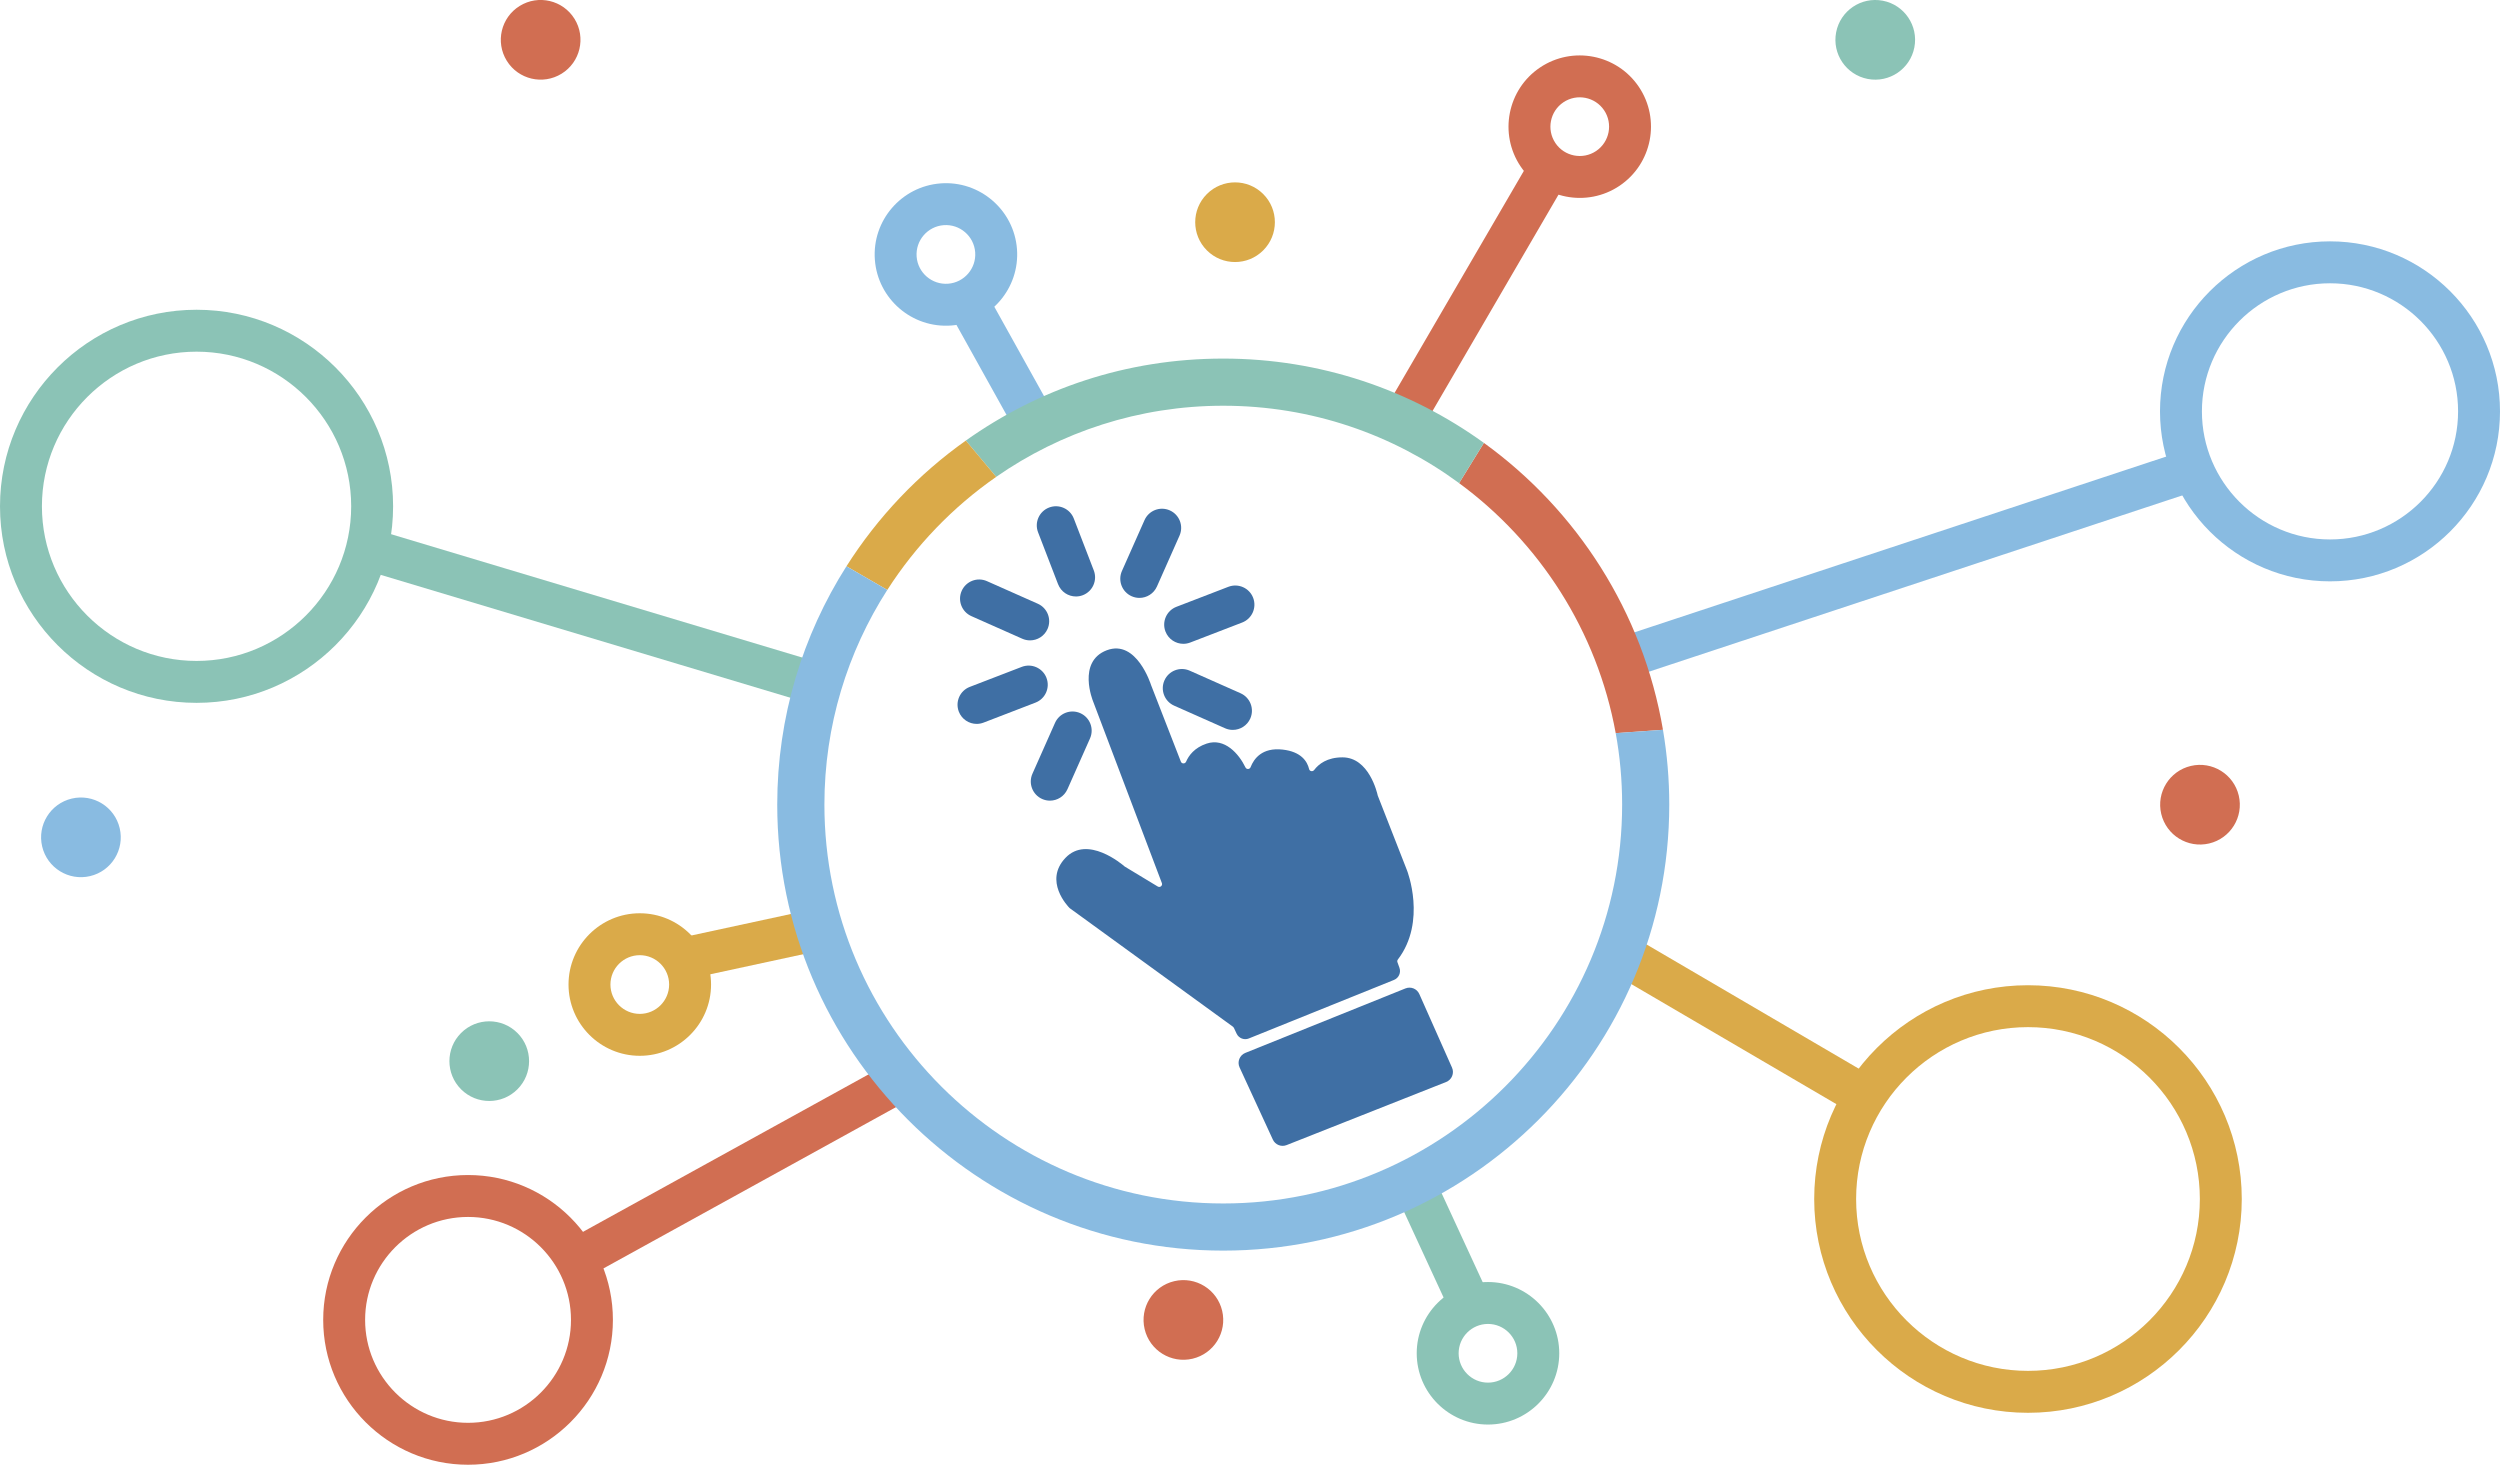 <?xml version="1.0" encoding="UTF-8"?>
<svg id="Objects" xmlns="http://www.w3.org/2000/svg" viewBox="0 0 1500 878.84">
  <defs>
    <style>
      .cls-1 {
        fill: #89bbe1;
      }

      .cls-2 {
        fill: #8bc3b6;
      }

      .cls-3 {
        fill: #daaa49;
      }

      .cls-4 {
        fill: #d16e52;
      }

      .cls-5 {
        fill: #3f6fa4;
      }
    </style>
  </defs>
  <path class="cls-3" d="m1216.79,847.68c-70.73,0-128.27-57.54-128.27-128.27s57.54-128.27,128.27-128.27,128.27,57.54,128.27,128.27-57.54,128.27-128.27,128.27Zm0-231.4c-56.86,0-103.12,46.26-103.12,103.12s46.26,103.12,103.12,103.12,103.12-46.26,103.12-103.12-46.26-103.12-103.12-103.12Z"/>
  <path class="cls-1" d="m1398,348.81c-56.24,0-102-45.75-102-102s45.75-102,102-102,102,45.75,102,102-45.75,102-102,102Zm0-178.84c-42.37,0-76.85,34.47-76.85,76.85s34.47,76.85,76.85,76.85,76.85-34.47,76.85-76.85-34.47-76.85-76.85-76.85Z"/>
  <path class="cls-2" d="m117.93,421.71C52.9,421.71,0,368.81,0,303.78s52.9-117.93,117.93-117.93,117.93,52.9,117.93,117.93-52.9,117.93-117.93,117.93Zm0-210.71c-51.16,0-92.78,41.62-92.78,92.78s41.62,92.78,92.78,92.78,92.78-41.62,92.78-92.78-41.62-92.78-92.78-92.78Z"/>
  <path class="cls-4" d="m280.83,878.84c-47.92,0-86.91-38.99-86.91-86.91s38.99-86.91,86.91-86.91,86.91,38.99,86.91,86.91-38.99,86.91-86.91,86.91Zm0-148.67c-34.06,0-61.76,27.71-61.76,61.76s27.71,61.76,61.76,61.76,61.76-27.71,61.76-61.76-27.71-61.76-61.76-61.76Z"/>
  <path class="cls-3" d="m383.87,633.48c-23.58,0-42.76-19.18-42.76-42.76s19.18-42.76,42.76-42.76,42.76,19.18,42.76,42.76-19.18,42.76-42.76,42.76Zm0-60.37c-9.71,0-17.61,7.9-17.61,17.61s7.9,17.61,17.61,17.61,17.61-7.9,17.61-17.61-7.9-17.61-17.61-17.61Z"/>
  <circle class="cls-1" cx="48.58" cy="502.4" r="23.9" transform="translate(-114.13 24.6) rotate(-13.28)"/>
  <circle class="cls-4" cx="710.06" cy="791.93" r="23.9" transform="translate(-162.95 184.32) rotate(-13.28)"/>
  <circle class="cls-4" cx="1320" cy="482.76" r="23.9" transform="translate(-75.6 316.19) rotate(-13.28)"/>
  <circle class="cls-2" cx="1125.16" cy="23.9" r="23.9" transform="translate(888.92 1124.24) rotate(-79.1)"/>
  <circle class="cls-4" cx="324.4" cy="23.9" r="23.9" transform="translate(35.88 174.12) rotate(-31.72)"/>
  <circle class="cls-3" cx="741.03" cy="133.32" r="23.9" transform="translate(122.77 563.04) rotate(-45)"/>
  <circle class="cls-2" cx="293.55" cy="636.69" r="23.9" transform="translate(-364.23 394.05) rotate(-45)"/>
  <path class="cls-2" d="m892.79,854.73c-23.58,0-42.76-19.18-42.76-42.76s19.18-42.76,42.76-42.76,42.76,19.18,42.76,42.76-19.18,42.76-42.76,42.76Zm0-60.37c-9.71,0-17.61,7.9-17.61,17.61s7.9,17.61,17.61,17.61,17.61-7.9,17.61-17.61-7.9-17.61-17.61-17.61Z"/>
  <rect class="cls-3" x="1032.53" y="529.32" width="25.15" height="170.79" transform="translate(-13.34 1206.17) rotate(-59.66)"/>
  <rect class="cls-1" x="959.33" y="327.87" width="358.3" height="25.15" transform="translate(-49.32 374.52) rotate(-18.29)"/>
  <rect class="cls-2" x="342.98" y="228.58" width="25.15" height="282.71" transform="translate(-100.96 604.18) rotate(-73.3)"/>
  <rect class="cls-3" x="408.86" y="553.91" width="83.02" height="25.15" transform="translate(-109.45 107.86) rotate(-12.19)"/>
  <rect class="cls-4" x="331.84" y="689.11" width="223.58" height="25.15" transform="translate(-283.69 301.46) rotate(-28.87)"/>
  <rect class="cls-2" x="852.22" y="705.58" width="25.15" height="79.89" transform="translate(-232.85 431.14) rotate(-24.78)"/>
  <path class="cls-1" d="m564.33,110.03c23.51-1.77,44.08,15.91,45.86,39.42,1.77,23.51-15.91,44.08-39.42,45.86-23.51,1.77-44.08-15.91-45.85-39.42-1.77-23.51,15.91-44.08,39.42-45.85Zm4.54,60.2c9.68-.73,16.97-9.2,16.24-18.89-.73-9.68-9.2-16.97-18.89-16.24-9.68.73-16.97,9.2-16.24,18.89.73,9.68,9.2,16.97,18.89,16.24Z"/>
  <rect class="cls-1" x="587.88" y="176.89" width="25.15" height="79.89" transform="translate(-29.67 319.32) rotate(-29.09)"/>
  <path class="cls-4" d="m983.34,52.15c13.15,19.57,7.93,46.19-11.64,59.34-19.57,13.15-46.19,7.93-59.34-11.64-13.15-19.57-7.93-46.19,11.64-59.34,19.57-13.15,46.19-7.93,59.34,11.64Zm-50.11,33.67c5.42,8.06,16.38,10.21,24.44,4.79,8.06-5.42,10.21-16.38,4.8-24.44-5.42-8.06-16.38-10.21-24.44-4.79-8.06,5.42-10.21,16.38-4.79,24.44Z"/>
  <polygon class="cls-4" points="939.81 108.71 853.86 256.3 832.38 243.23 918.33 95.63 939.81 108.71"/>
  <path class="cls-4" d="m969.42,439.89l28.36-2.01c-11.97-70.57-51.66-131.83-107.44-172.14l-14.88,24.14c48.3,35.53,82.83,88.74,93.96,150.01Z"/>
  <path class="cls-2" d="m733.96,243.44c52.9,0,101.84,17.26,141.5,46.44l14.88-24.14c-44.02-31.81-98.05-50.59-156.39-50.59s-110.8,18.23-154.47,49.2l18.23,21.77c38.69-26.89,85.66-42.68,136.24-42.68Z"/>
  <path class="cls-3" d="m597.72,286.12l-18.23-21.77c-28.5,20.21-52.87,45.87-71.62,75.43l24.51,14.18c17.11-26.68,39.35-49.77,65.34-67.83Z"/>
  <path class="cls-1" d="m997.79,437.88l-28.36,2.01c2.53,13.91,3.85,28.24,3.85,42.87,0,131.96-107.36,239.32-239.32,239.32s-239.32-107.36-239.32-239.32c0-47.39,13.87-91.59,37.73-128.8l-24.51-14.18c-26.27,41.39-41.52,90.43-41.52,142.98,0,147.56,120.05,267.61,267.61,267.61s267.61-120.05,267.61-267.61c0-15.29-1.31-30.28-3.78-44.88Z"/>
  <g>
    <path class="cls-5" d="m749.34,623.06l87.07-35.11c2.86-1.15,4.3-4.37,3.26-7.27l-1.22-3.39c-.19-.53-.08-1.12.26-1.57,17.49-22.9,5.54-53.39,5.54-53.39l-17.54-44.83c-.03-.09-.04-.13-.07-.21-.33-1.54-5.24-22.88-21.16-22.88-9.2,0-14.28,4.01-16.97,7.57-.89,1.18-2.71.88-3.05-.55-1.1-4.6-4.73-10.42-15.87-11.68-12.37-1.4-17.3,5.54-19.24,10.57-.52,1.35-2.43,1.45-3.06.15-4-8.29-12.52-17.91-23.29-14.32-7.39,2.46-10.78,7.22-12.33,10.83-.61,1.42-2.59,1.43-3.15,0l-17.9-46s-8.61-27.64-26.56-20.82c-17.95,6.82-8.26,30.51-8.26,30.51l41.33,109.19c.57,1.51-1.09,2.89-2.47,2.05l-19.72-11.92c-.08-.06-.12-.09-.2-.14-1.43-1.25-22.29-18.99-35.46-5.13-13.12,13.81,1.32,28.95,2.45,30.08.07.06.11.09.18.15l97.88,71.09c.18.22.36.43.54.65l1.64,3.5c1.29,2.76,4.52,4.03,7.35,2.89Z"/>
    <path class="cls-5" d="m871.21,640.57l-19.62-44.15c-1.41-3.18-5.08-4.66-8.31-3.37l-96.09,38.69c-3.42,1.38-4.99,5.34-3.45,8.69l19.97,43.33c1.43,3.11,5.05,4.56,8.23,3.3l95.75-37.87c3.41-1.35,5.01-5.27,3.52-8.62Z"/>
    <path class="cls-5" d="m634.85,350.53c1.76,4.57,6.11,7.36,10.72,7.36,1.37,0,2.77-.25,4.12-.77,5.92-2.28,8.87-8.93,6.59-14.85l-12-31.15c-2.28-5.92-8.93-8.87-14.85-6.59-5.92,2.28-8.87,8.93-6.59,14.85l12,31.15Z"/>
    <path class="cls-5" d="m582.85,369.69l30.51,13.55c1.51.67,3.1.99,4.66.99,4.4,0,8.6-2.55,10.5-6.83,2.57-5.8-.04-12.59-5.84-15.16l-30.51-13.55c-5.79-2.58-12.58.03-15.16,5.84-2.57,5.8.04,12.59,5.84,15.16Z"/>
    <path class="cls-5" d="m744.34,415.95l-30.52-13.55c-5.79-2.58-12.59.03-15.16,5.84-2.57,5.8.04,12.59,5.84,15.16l30.52,13.55c1.51.67,3.1.99,4.65.99,4.4,0,8.6-2.55,10.5-6.83,2.57-5.8-.04-12.59-5.84-15.16Z"/>
    <path class="cls-5" d="m627.89,406.72c-2.28-5.92-8.93-8.87-14.85-6.59l-31.16,12c-5.92,2.28-8.87,8.92-6.59,14.85,1.76,4.56,6.11,7.36,10.72,7.36,1.37,0,2.77-.25,4.12-.77l31.16-12c5.92-2.28,8.87-8.92,6.59-14.85Z"/>
    <path class="cls-5" d="m699.29,378.93c1.76,4.56,6.11,7.36,10.72,7.36,1.37,0,2.77-.25,4.12-.77l31.16-12c5.92-2.28,8.87-8.92,6.59-14.85-2.28-5.92-8.92-8.86-14.85-6.59l-31.16,12c-5.92,2.28-8.87,8.92-6.59,14.85Z"/>
    <path class="cls-5" d="m640.46,473.56l13.55-30.51c2.57-5.8-.04-12.59-5.84-15.16-5.79-2.57-12.58.03-15.16,5.84l-13.55,30.51c-2.57,5.8.04,12.59,5.84,15.16,1.51.67,3.1.99,4.65.99,4.4,0,8.6-2.55,10.5-6.83Z"/>
    <path class="cls-5" d="m679.01,357.75c1.51.67,3.1.99,4.65.99,4.4,0,8.6-2.55,10.5-6.83l13.55-30.52c2.57-5.8-.04-12.59-5.84-15.16-5.8-2.58-12.59.04-15.16,5.84l-13.55,30.52c-2.57,5.8.04,12.59,5.84,15.16Z"/>
  </g>
</svg>